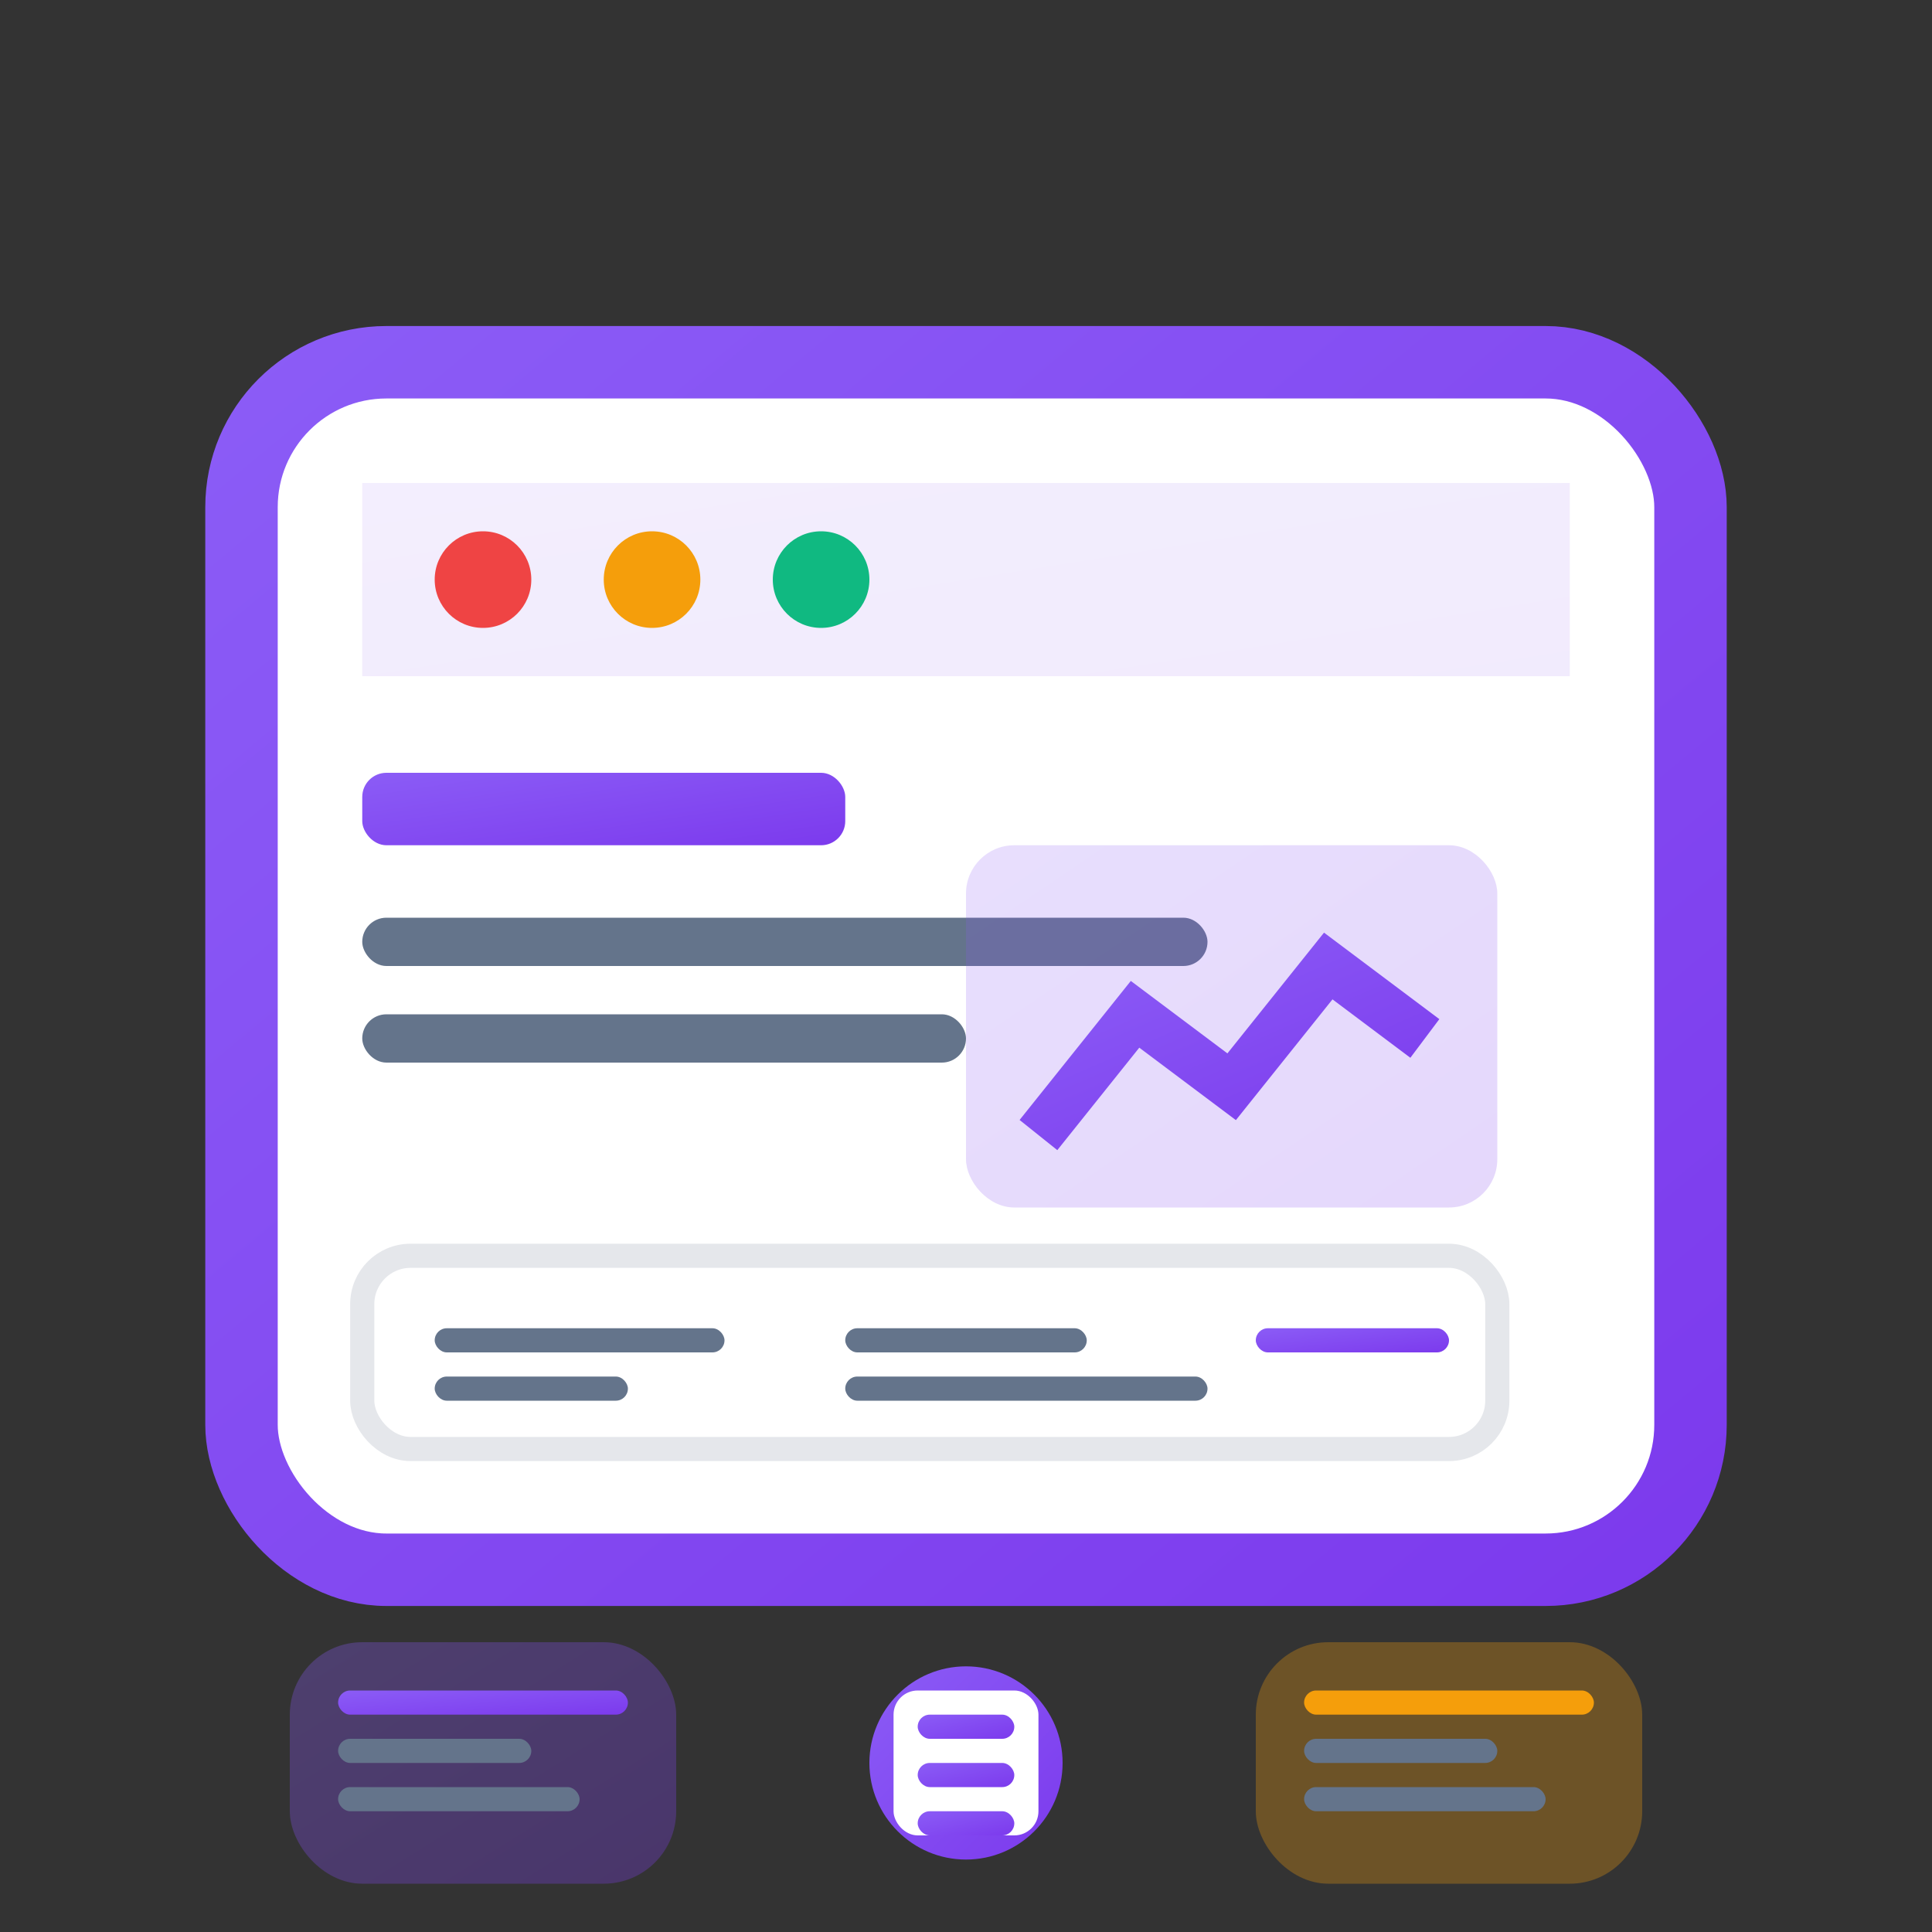 <svg xmlns="http://www.w3.org/2000/svg" viewBox="0 0 80 80" fill="none">
  <rect x="0" y="0" width="80" height="80" fill="#333333" stroke="none"/>
  <defs>
    <linearGradient id="webappGradient" x1="0%" y1="0%" x2="100%" y2="100%">
      <stop offset="0%" style="stop-color:#8b5cf6;stop-opacity:1" />
      <stop offset="100%" style="stop-color:#7c3aed;stop-opacity:1" />
    </linearGradient>
  </defs>
  
  <!-- Main application window -->
  <rect x="10" y="15" width="60" height="50" rx="6" fill="white" stroke="url(#webappGradient)" stroke-width="3"/>
  
  <!-- Title bar -->
  <rect x="15" y="20" width="50" height="8" fill="url(#webappGradient)" opacity="0.1"/>
  <circle cx="20" cy="24" r="2" fill="#ef4444"/>
  <circle cx="27" cy="24" r="2" fill="#f59e0b"/>
  <circle cx="34" cy="24" r="2" fill="#10b981"/>
  
  <!-- Dashboard content -->
  <rect x="15" y="32" width="20" height="3" rx="1" fill="url(#webappGradient)"/>
  <rect x="15" y="38" width="35" height="2" rx="1" fill="#64748b"/>
  <rect x="15" y="42" width="25" height="2" rx="1" fill="#64748b"/>
  
  <!-- Charts/graphs -->
  <rect x="40" y="35" width="22" height="15" rx="2" fill="url(#webappGradient)" opacity="0.2"/>
  <path d="M43 47 L47 42 L51 45 L55 40 L59 43" stroke="url(#webappGradient)" stroke-width="2" fill="none"/>
  
  <!-- Data table -->
  <rect x="15" y="52" width="47" height="8" rx="2" fill="white" stroke="#e5e7eb"/>
  <rect x="18" y="55" width="12" height="1" rx="0.5" fill="#64748b"/>
  <rect x="18" y="57" width="8" height="1" rx="0.5" fill="#64748b"/>
  <rect x="35" y="55" width="10" height="1" rx="0.5" fill="#64748b"/>
  <rect x="35" y="57" width="15" height="1" rx="0.5" fill="#64748b"/>
  <rect x="52" y="55" width="8" height="1" rx="0.5" fill="url(#webappGradient)"/>
  
  <!-- Mobile/tablet versions -->
  <rect x="12" y="68" width="16" height="10" rx="3" fill="url(#webappGradient)" opacity="0.3"/>
  <rect x="14" y="70" width="12" height="1" rx="0.5" fill="url(#webappGradient)"/>
  <rect x="14" y="72" width="8" height="1" rx="0.5" fill="#64748b"/>
  <rect x="14" y="74" width="10" height="1" rx="0.5" fill="#64748b"/>
  
  <rect x="52" y="68" width="16" height="10" rx="3" fill="#f59e0b" opacity="0.3"/>
  <rect x="54" y="70" width="12" height="1" rx="0.5" fill="#f59e0b"/>
  <rect x="54" y="72" width="8" height="1" rx="0.5" fill="#64748b"/>
  <rect x="54" y="74" width="10" height="1" rx="0.5" fill="#64748b"/>
  
  <!-- Database/API connection -->
  <circle cx="40" cy="73" r="4" fill="url(#webappGradient)"/>
  <rect x="37" y="70" width="6" height="6" rx="1" fill="white"/>
  <rect x="38" y="71" width="4" height="1" rx="0.5" fill="url(#webappGradient)"/>
  <rect x="38" y="73" width="4" height="1" rx="0.5" fill="url(#webappGradient)"/>
  <rect x="38" y="75" width="4" height="1" rx="0.5" fill="url(#webappGradient)"/>
</svg>